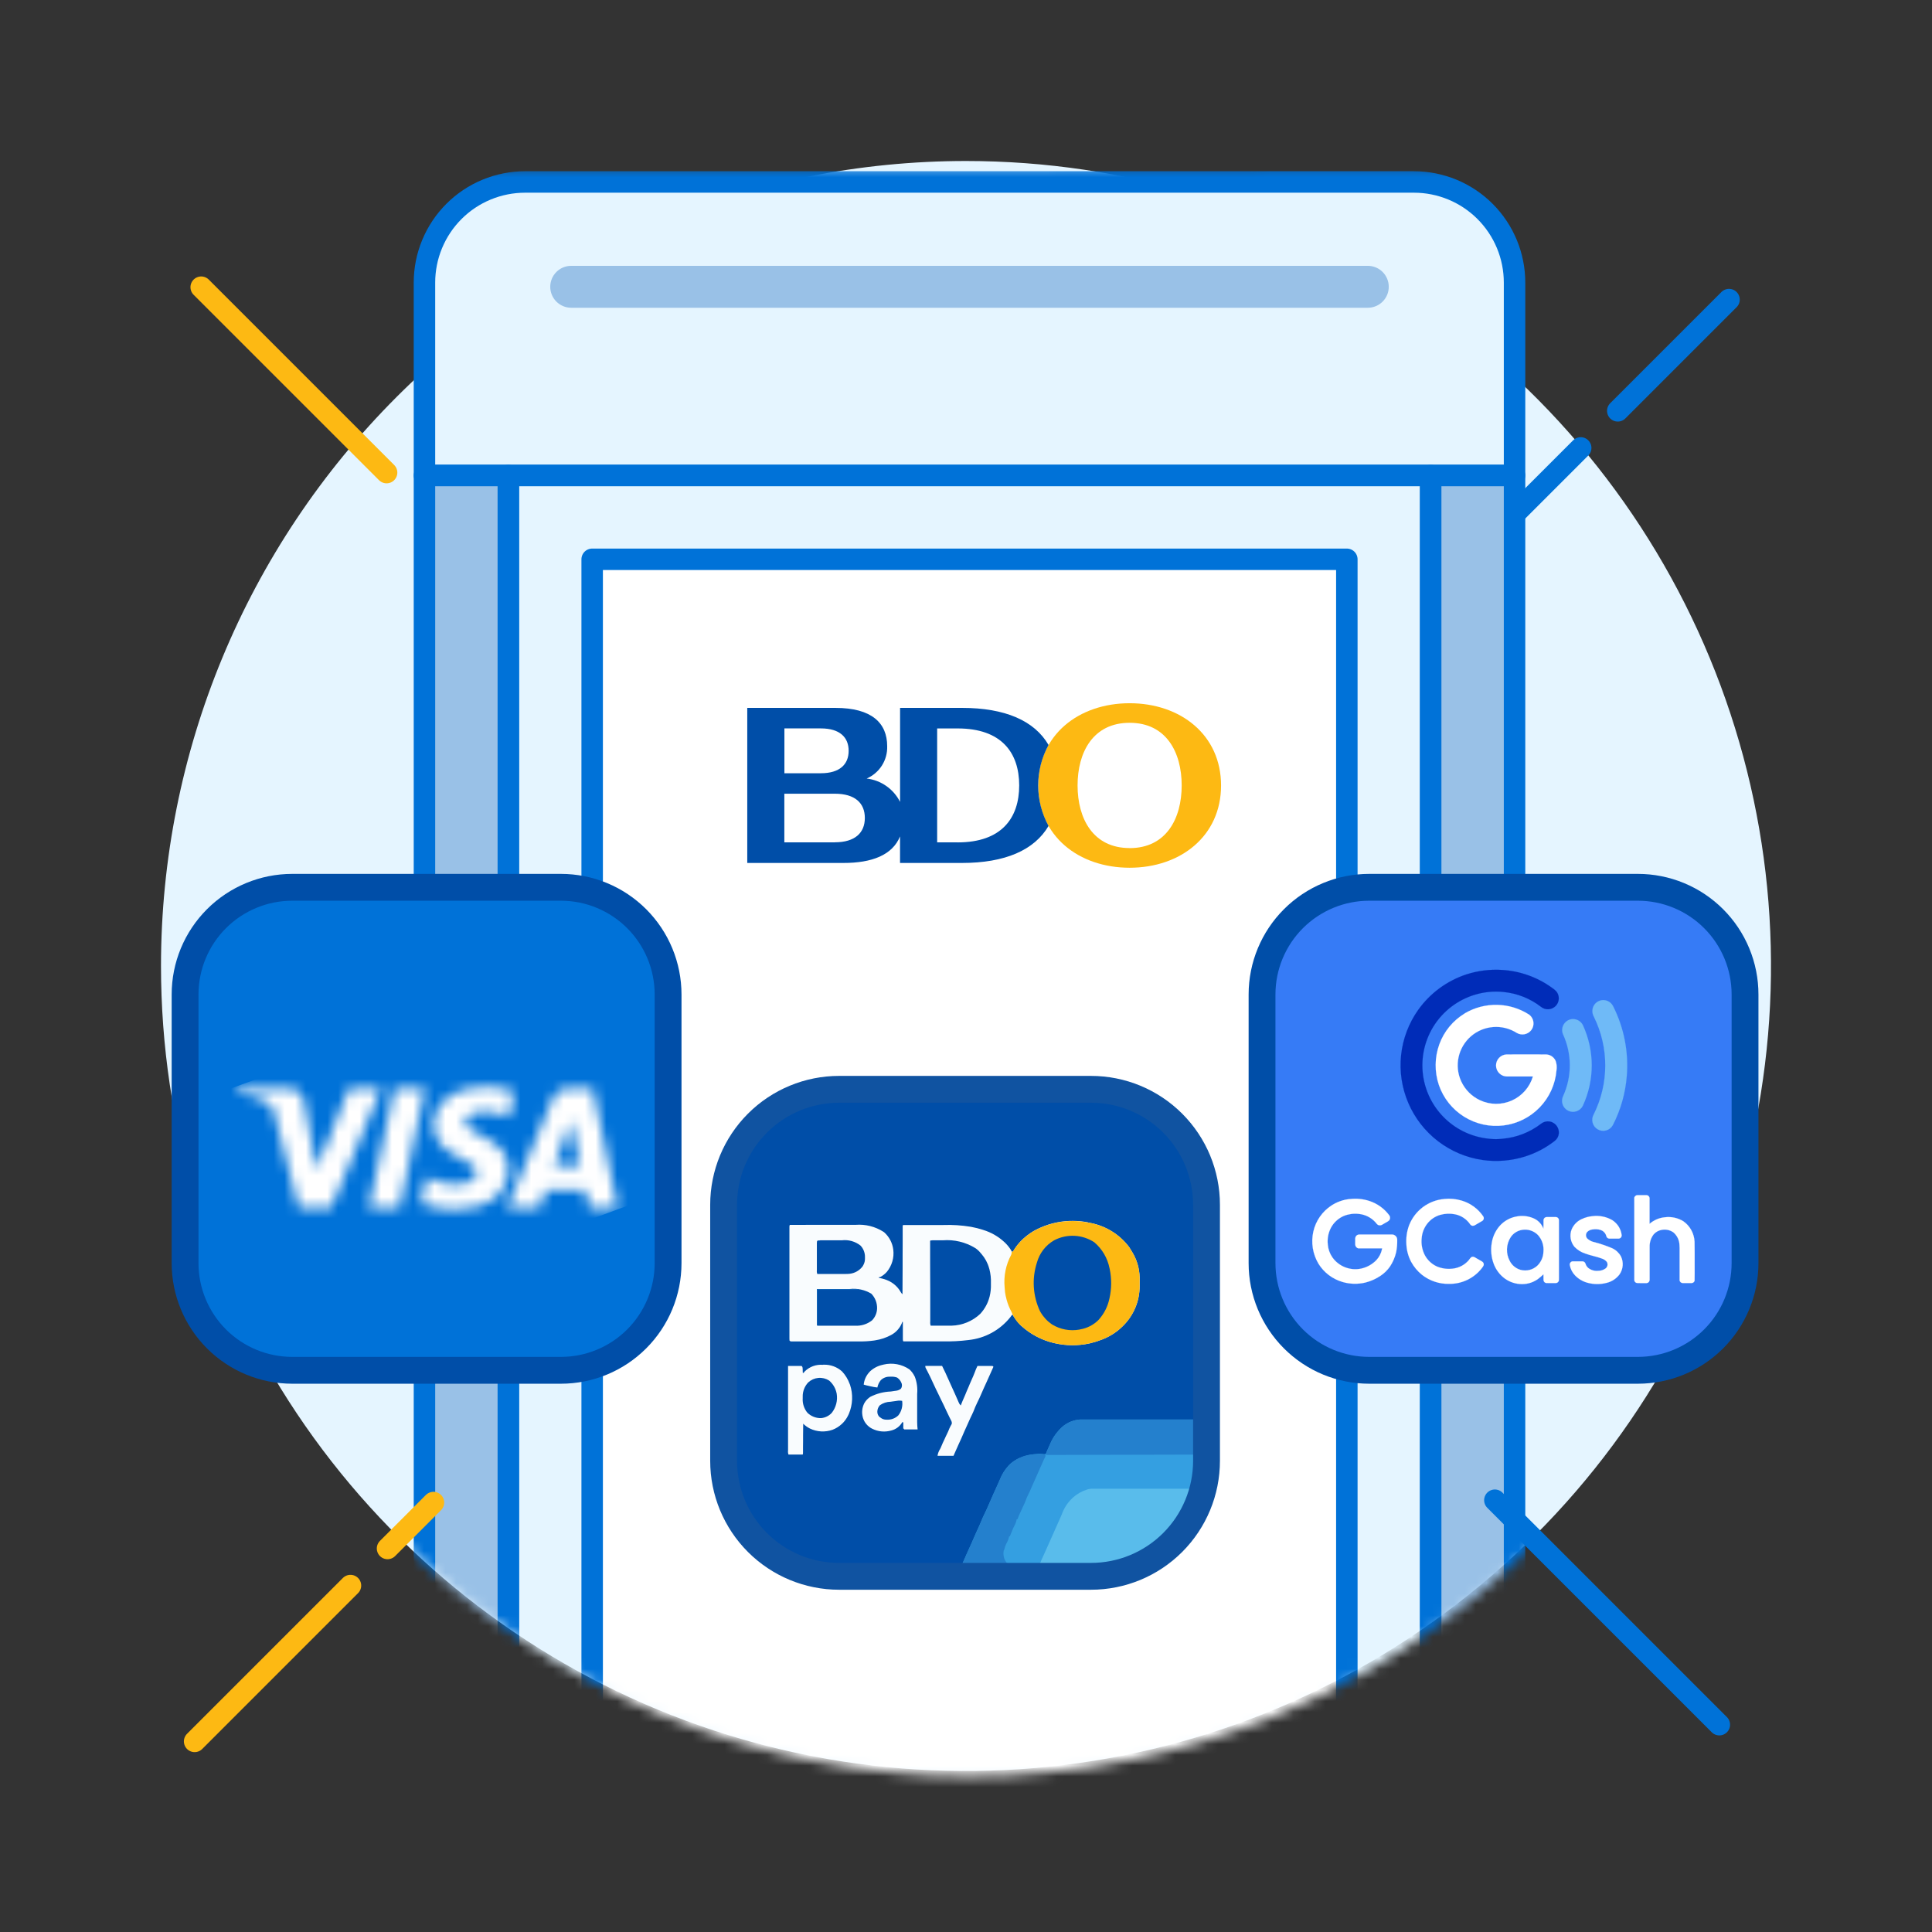 <svg width="180" height="180" viewBox="0 0 180 180" fill="none" xmlns="http://www.w3.org/2000/svg">
<rect x="0" y="0" width="180" height="180" fill="#333333" stroke="none"/>
<g clip-path="url(#clip0_2056_1379)">
<mask id="mask0_2056_1379" style="mask-type:luminance" maskUnits="userSpaceOnUse" x="0" y="0" width="180" height="180">
<path d="M180 0H0V180H180V0Z" fill="white"/>
</mask>
<g mask="url(#mask0_2056_1379)">
<path d="M90 15C104.834 15 119.334 19.399 131.668 27.64C144.001 35.881 153.614 47.594 159.291 61.299C164.968 75.003 166.453 90.083 163.559 104.632C160.665 119.18 153.522 132.544 143.033 143.033C132.544 153.522 119.18 160.665 104.632 163.559C90.083 166.453 75.003 164.968 61.299 159.291C47.594 153.614 35.881 144.001 27.64 131.668C19.399 119.334 15 104.834 15 90C15 70.109 22.902 51.032 36.967 36.967C51.032 22.902 70.109 15 90 15Z" fill="#E5F5FF"/>
</g>
<mask id="mask1_2056_1379" style="mask-type:luminance" maskUnits="userSpaceOnUse" x="15" y="15" width="151" height="151">
<path d="M90.327 15.46H15.327V90.46C15.327 110.351 23.229 129.428 37.294 143.493C51.359 157.558 70.436 165.46 90.327 165.46C110.218 165.46 129.295 157.558 143.36 143.493C157.425 129.428 165.327 110.351 165.327 90.46C165.327 69.526 164.521 15.203 164.521 15.203C164.521 15.203 110.814 15.46 90.328 15.46" fill="white"/>
</mask>
<g mask="url(#mask1_2056_1379)">
<path d="M90.484 129.257V143.076" stroke="#FDB913" stroke-width="2" stroke-linecap="round" stroke-linejoin="round"/>
<path d="M90.484 115.438V122.347" stroke="#FDB913" stroke-width="2" stroke-linecap="round" stroke-linejoin="round"/>
<path d="M90.484 19.915V51.007" stroke="#FDB913" stroke-width="2" stroke-linecap="round" stroke-linejoin="round"/>
<path d="M147.27 41.732L138.633 50.369" stroke="#0072D8" stroke-width="2" stroke-linecap="round" stroke-linejoin="round"/>
<path d="M161.089 27.913L150.725 38.277" stroke="#0072D8" stroke-width="2" stroke-linecap="round" stroke-linejoin="round"/>
<path d="M41.2 49.212L46.382 54.394" stroke="#FDB913" stroke-width="2" stroke-linecap="round" stroke-linejoin="round"/>
<path d="M18.745 26.757L36.018 44.03" stroke="#FDB913" stroke-width="2" stroke-linecap="round" stroke-linejoin="round"/>
<path d="M48.921 16.953H131.732C134.218 16.953 136.603 17.941 138.361 19.699C140.119 21.457 141.107 23.842 141.107 26.328V44.294H39.546V26.328C39.546 25.097 39.788 23.878 40.26 22.741C40.731 21.603 41.421 20.57 42.292 19.699C43.162 18.828 44.196 18.138 45.333 17.667C46.471 17.196 47.69 16.953 48.921 16.953Z" fill="#E5F5FF"/>
<path d="M48.921 16.953H131.732C134.218 16.953 136.603 17.941 138.361 19.699C140.119 21.457 141.107 23.842 141.107 26.328V44.294H39.546V26.328C39.546 25.097 39.788 23.878 40.26 22.741C40.731 21.603 41.421 20.57 42.292 19.699C43.162 18.828 44.196 18.138 45.333 17.667C46.471 17.196 47.69 16.953 48.921 16.953Z" stroke="#0072D8" stroke-width="2" stroke-linecap="round" stroke-linejoin="round"/>
<path d="M47.359 44.3H133.295V187.263C133.295 189.749 132.307 192.134 130.549 193.892C128.791 195.65 126.406 196.638 123.92 196.638H56.734C54.248 196.638 51.863 195.65 50.105 193.892C48.347 192.134 47.359 189.749 47.359 187.263V44.3Z" fill="#E5F5FF"/>
<path d="M47.359 44.3H133.295V187.263C133.295 189.749 132.307 192.134 130.549 193.892C128.791 195.65 126.406 196.638 123.92 196.638H56.734C54.248 196.638 51.863 195.65 50.105 193.892C48.347 192.134 47.359 189.749 47.359 187.263V44.3Z" stroke="#0072D8" stroke-width="2" stroke-linecap="round" stroke-linejoin="round"/>
<path d="M125.482 52.109H55.171V173.201H125.482V52.109Z" fill="white"/>
<path d="M125.482 52.109H55.171V173.201H125.482V52.109Z" stroke="#0072D8" stroke-width="2" stroke-linecap="round" stroke-linejoin="round"/>
<path d="M39.546 44.3H47.359V184.92C45.287 184.92 43.3 184.097 41.834 182.631C40.369 181.166 39.546 179.179 39.546 177.107V44.3Z" fill="#99C1E7"/>
<path d="M39.546 44.3H47.359V184.92C45.287 184.92 43.3 184.097 41.834 182.631C40.369 181.166 39.546 179.179 39.546 177.107V44.3Z" stroke="#0072D8" stroke-width="2" stroke-linecap="round" stroke-linejoin="round"/>
<path d="M133.294 184.919V44.3H141.107V177.11C141.107 179.182 140.284 181.169 138.819 182.634C137.353 184.1 135.366 184.923 133.294 184.923" fill="#99C1E7"/>
<path d="M133.294 184.919V44.3H141.107V177.11C141.106 179.181 140.282 181.167 138.817 182.632C137.352 184.096 135.365 184.919 133.294 184.919Z" stroke="#0072D8" stroke-width="2" stroke-linecap="round" stroke-linejoin="round"/>
<path d="M53.218 24.767H127.435C127.953 24.767 128.45 24.972 128.816 25.339C129.182 25.705 129.388 26.202 129.388 26.72C129.388 27.238 129.182 27.734 128.816 28.101C128.45 28.467 127.953 28.673 127.435 28.673H53.218C52.7 28.673 52.203 28.467 51.837 28.101C51.471 27.734 51.265 27.238 51.265 26.72C51.265 26.202 51.471 25.705 51.837 25.339C52.203 24.972 52.7 24.767 53.218 24.767Z" fill="#99C1E7"/>
<path d="M105.245 65.518C100.514 65.518 96.73 68.457 96.73 73.181C96.73 77.905 100.512 80.845 105.245 80.845C109.978 80.845 113.763 77.903 113.763 73.181C113.763 68.459 109.98 65.518 105.245 65.518ZM105.245 79.012C101.833 79.012 100.395 76.261 100.395 73.177C100.395 70.093 101.832 67.341 105.245 67.341C108.658 67.341 110.095 70.09 110.095 73.177C110.095 76.264 108.655 79.017 105.245 79.017V79.012Z" fill="#FDB913"/>
<path d="M89.627 65.952H83.858V74.712C83.56 74.12 83.119 73.611 82.576 73.231C82.032 72.85 81.403 72.611 80.744 72.534C81.328 72.283 81.823 71.862 82.165 71.325C82.506 70.788 82.677 70.161 82.657 69.525C82.657 67.366 81.224 65.953 77.839 65.953H69.621V80.4H78.582C81.247 80.4 83.144 79.662 83.854 77.927V80.4H89.62C93.639 80.4 96.368 79.205 97.691 76.951C97.057 75.795 96.724 74.498 96.724 73.18C96.724 71.861 97.057 70.564 97.691 69.408C96.376 67.147 93.647 65.952 89.627 65.952ZM73.075 67.864H76.481C78.228 67.864 79.067 68.685 79.067 69.953C79.067 71.221 78.224 72.041 76.481 72.041H73.081V67.867L73.075 67.864ZM77.775 78.481H73.075V73.948H77.775C79.675 73.948 80.575 74.834 80.575 76.209C80.575 77.584 79.666 78.475 77.775 78.475V78.481ZM89.223 78.481H87.313V67.867H89.223C93.309 67.867 94.956 70.128 94.956 73.175C94.956 76.222 93.311 78.484 89.224 78.484L89.223 78.481Z" fill="#004EA8"/>
</g>
<mask id="mask2_2056_1379" style="mask-type:luminance" maskUnits="userSpaceOnUse" x="0" y="0" width="180" height="180">
<path d="M180 0H0V180H180V0Z" fill="white"/>
</mask>
<g mask="url(#mask2_2056_1379)">
<path d="M101.646 146.862H78.179C75.325 146.862 72.587 145.728 70.569 143.71C68.551 141.692 67.417 138.955 67.417 136.1V112.252C67.417 110.839 67.695 109.439 68.236 108.134C68.777 106.828 69.569 105.641 70.569 104.642C71.568 103.642 72.755 102.849 74.06 102.309C75.366 101.768 76.766 101.489 78.179 101.489H101.646C104.501 101.489 107.238 102.623 109.257 104.642C111.275 106.66 112.409 109.398 112.409 112.252V136.1C112.409 138.955 111.275 141.692 109.257 143.711C107.238 145.729 104.501 146.863 101.646 146.863" fill="#004EA8"/>
<path d="M101.384 113.9L101.484 113.921C102.971 114.177 104.304 114.993 105.209 116.201C105.27 116.295 105.328 116.391 105.385 116.488C105.414 116.535 105.414 116.535 105.445 116.588C105.904 117.311 106.157 118.146 106.176 119.003C106.176 119.046 106.176 119.088 106.176 119.132C106.176 119.223 106.176 119.313 106.176 119.404C106.176 119.54 106.176 119.676 106.176 119.812C106.18 120.511 106.042 121.204 105.77 121.849C105.499 122.494 105.099 123.077 104.596 123.564C104.081 124.075 103.469 124.479 102.796 124.752L102.669 124.803C102.318 124.942 101.958 125.055 101.591 125.142L101.501 125.163C100.432 125.395 99.325 125.387 98.259 125.142L98.159 125.119C97.048 124.852 96.021 124.311 95.172 123.547L95.094 123.478C94.868 123.25 94.667 123 94.494 122.731L94.451 122.67C94.351 122.527 94.351 122.527 94.351 122.448C94.263 122.534 94.185 122.629 94.117 122.733C93.642 123.326 93.053 123.818 92.386 124.181C91.718 124.545 90.985 124.771 90.229 124.849C89.433 124.95 88.631 124.991 87.829 124.972H86.719H85.88H84.157C84.122 124.897 84.108 124.814 84.117 124.733V124.628C84.117 124.59 84.117 124.553 84.117 124.514V124.397C84.117 124.274 84.117 124.151 84.117 124.028V123.778C84.117 123.573 84.117 123.368 84.117 123.164H84.05C84.05 123.189 84.043 123.215 84.039 123.241C83.845 123.73 83.484 124.134 83.019 124.381C82.561 124.629 82.063 124.796 81.547 124.874L81.447 124.891C80.95 124.961 80.449 124.989 79.947 124.977H73.819C73.637 124.977 73.637 124.977 73.558 124.897C73.55 124.838 73.547 124.779 73.549 124.721V122.821C73.549 122.521 73.549 122.221 73.549 121.921V120.321C73.549 119.803 73.549 119.285 73.549 118.767V118.574C73.549 117.984 73.549 117.394 73.549 116.805V116.179C73.549 115.925 73.549 115.671 73.549 115.417V114.269C73.547 114.216 73.561 114.165 73.589 114.121C74.456 114.121 75.322 114.119 76.189 114.115H77.395C77.745 114.115 78.095 114.115 78.446 114.115H79.002H79.719C80.632 114.044 81.542 114.273 82.313 114.766L82.393 114.825C82.853 115.241 83.148 115.809 83.224 116.425C83.27 116.791 83.242 117.162 83.14 117.517C83.038 117.871 82.865 118.202 82.632 118.488C82.453 118.693 82.236 118.862 81.994 118.988H81.888V119.059L81.982 119.076C82.269 119.128 82.547 119.217 82.81 119.342L82.91 119.392C83.338 119.623 83.692 119.972 83.929 120.398C83.971 120.466 84.023 120.528 84.083 120.583V120.483C84.087 119.683 84.091 118.88 84.095 118.075C84.095 117.687 84.095 117.299 84.095 116.911C84.095 116.573 84.097 116.235 84.1 115.897V115.359C84.1 115.19 84.1 115.022 84.1 114.859C84.1 114.797 84.1 114.735 84.1 114.673C84.1 114.589 84.1 114.504 84.1 114.42V114.345C84.1 114.176 84.1 114.176 84.142 114.137C84.2 114.137 84.259 114.132 84.318 114.132H87.89C88.737 114.102 89.584 114.156 90.42 114.293L90.543 114.317C90.877 114.379 91.207 114.462 91.53 114.566L91.612 114.593C92.333 114.812 92.995 115.191 93.55 115.7L93.631 115.774C93.859 115.995 94.058 116.244 94.224 116.515V116.586L94.365 116.621C94.383 116.592 94.401 116.562 94.419 116.531C94.749 115.983 95.179 115.503 95.686 115.115C95.71 115.096 95.734 115.077 95.76 115.058C96.08 114.812 96.428 114.604 96.796 114.439L96.908 114.389C97.41 114.163 97.937 113.995 98.477 113.889L98.558 113.873C99.493 113.699 100.452 113.704 101.384 113.889" fill="#F9FCFE"/>
<path d="M100.6 132.253H112.252C112.307 132.25 112.362 132.264 112.409 132.293V133.846C112.409 134.087 112.409 134.327 112.409 134.568C112.511 135.746 112.45 136.932 112.226 138.093C112.217 138.141 112.208 138.193 112.198 138.239C112.182 138.416 112.132 138.587 112.049 138.744C112.041 138.811 112.034 138.878 112.026 138.944C111.995 139.107 111.949 139.267 111.89 139.421C111.877 139.458 111.864 139.495 111.852 139.534C111.662 140.107 111.419 140.661 111.127 141.189L111.027 141.382C110.68 142.004 110.268 142.586 109.796 143.118L109.696 143.238C109.312 143.7 108.879 144.118 108.404 144.486L108.273 144.586C108.129 144.696 107.984 144.804 107.837 144.91L107.775 144.955C107.101 145.429 106.372 145.819 105.604 146.116L105.475 146.168C103.959 146.705 102.353 146.943 100.747 146.868H93.878C92.304 146.868 90.73 146.868 89.155 146.868C89.177 146.811 89.2 146.755 89.222 146.698C89.235 146.667 89.248 146.636 89.26 146.598C89.306 146.485 89.36 146.374 89.405 146.262C89.415 146.241 89.425 146.22 89.434 146.198C89.465 146.131 89.495 146.064 89.525 145.998L89.585 145.864C89.675 145.664 89.765 145.464 89.856 145.264C89.913 145.139 89.968 145.012 90.019 144.885C90.092 144.708 90.172 144.534 90.254 144.361C90.454 143.939 90.636 143.509 90.821 143.081C90.842 143.034 90.863 142.981 90.883 142.939L90.913 142.872C90.979 142.72 91.049 142.572 91.12 142.419C91.23 142.186 91.331 141.951 91.429 141.713C91.527 141.475 91.623 141.247 91.738 141.022C91.844 140.813 91.938 140.599 92.033 140.385C92.043 140.362 92.053 140.34 92.064 140.317C92.206 139.998 92.346 139.679 92.482 139.357C92.553 139.187 92.629 139.02 92.708 138.857C92.808 138.652 92.898 138.444 92.989 138.236L93.065 138.062L93.182 137.796C93.361 137.351 93.618 136.94 93.941 136.585C93.976 136.545 93.976 136.545 94.013 136.505C94.201 136.314 94.415 136.15 94.649 136.018L94.717 135.971C95.55 135.548 96.489 135.379 97.417 135.486L97.441 135.432C97.524 135.245 97.608 135.058 97.691 134.872C97.723 134.802 97.753 134.732 97.784 134.663C97.987 134.144 98.283 133.666 98.658 133.253L98.737 133.169C99.219 132.638 99.887 132.311 100.603 132.256" fill="#349FE1"/>
<path d="M101.384 113.9L101.484 113.921C102.971 114.178 104.304 114.993 105.209 116.201C105.27 116.295 105.328 116.391 105.385 116.488C105.414 116.535 105.414 116.535 105.445 116.588C105.904 117.312 106.157 118.147 106.176 119.003C106.176 119.046 106.176 119.088 106.176 119.132C106.176 119.223 106.176 119.313 106.176 119.404C106.176 119.54 106.176 119.676 106.176 119.812C106.18 120.512 106.042 121.205 105.77 121.85C105.499 122.495 105.099 123.078 104.596 123.564C104.081 124.076 103.469 124.48 102.796 124.752L102.669 124.803C102.318 124.942 101.958 125.056 101.591 125.142L101.501 125.163C100.432 125.395 99.325 125.388 98.259 125.142L98.159 125.119C97.048 124.852 96.021 124.312 95.172 123.547L95.094 123.478C94.721 123.138 94.432 122.717 94.248 122.247C94.204 122.146 94.155 122.047 94.099 121.952C93.929 121.59 93.801 121.209 93.718 120.817C93.711 120.791 93.704 120.764 93.697 120.736C93.647 120.509 93.618 120.277 93.608 120.044C93.608 120.005 93.601 119.966 93.598 119.926C93.501 118.881 93.714 117.831 94.211 116.906C94.25 116.809 94.263 116.703 94.25 116.599L94.356 116.634C94.374 116.606 94.392 116.576 94.41 116.544C94.74 115.997 95.169 115.516 95.677 115.128C95.701 115.109 95.725 115.09 95.751 115.071C96.071 114.826 96.419 114.618 96.787 114.452L96.899 114.402C97.401 114.176 97.928 114.008 98.468 113.902L98.549 113.886C99.484 113.712 100.443 113.718 101.375 113.902" fill="#FDB913"/>
<path d="M101.951 138.7H111.868C111.932 138.701 111.995 138.715 112.054 138.74C112.03 138.972 111.976 139.199 111.895 139.418C111.882 139.455 111.87 139.492 111.856 139.53C111.666 140.103 111.424 140.657 111.133 141.186L111.033 141.379C110.687 142 110.274 142.582 109.802 143.115L109.702 143.235C109.317 143.696 108.884 144.115 108.409 144.483L108.278 144.583C108.134 144.694 107.989 144.801 107.842 144.908L107.78 144.953C107.106 145.427 106.377 145.816 105.609 146.113L105.48 146.165C103.958 146.704 102.346 146.942 100.733 146.865H99.412H98.432C97.765 146.865 97.095 146.865 96.422 146.865C96.433 146.744 96.467 146.625 96.522 146.517C96.633 146.302 96.731 146.08 96.814 145.853C96.929 145.553 97.063 145.261 97.197 144.968C97.273 144.802 97.349 144.635 97.424 144.468L97.469 144.368C97.578 144.128 97.686 143.887 97.791 143.646C97.975 143.226 98.161 142.807 98.349 142.39C98.482 142.096 98.613 141.802 98.741 141.508C98.767 141.45 98.793 141.392 98.818 141.334C98.855 141.252 98.891 141.169 98.927 141.086C99.131 140.504 99.474 139.98 99.927 139.561L99.989 139.501C100.362 139.173 100.8 138.927 101.274 138.781L101.379 138.743C101.565 138.702 101.757 138.688 101.947 138.701" fill="#59BCEB"/>
<path d="M101.952 115.739C102.682 116.36 103.181 117.209 103.37 118.149C103.376 118.176 103.383 118.202 103.389 118.229C103.577 119.127 103.57 120.055 103.37 120.95C103.361 120.99 103.361 120.99 103.351 121.031C103.201 121.723 102.878 122.365 102.413 122.899L102.339 122.984C101.876 123.443 101.282 123.748 100.639 123.856L100.557 123.876C99.68 124.031 98.776 123.86 98.016 123.396C97.582 123.101 97.219 122.713 96.953 122.261C96.932 122.225 96.911 122.189 96.89 122.151C96.23 120.738 96.127 119.128 96.604 117.643C96.844 116.761 97.422 116.01 98.214 115.554C98.797 115.249 99.451 115.106 100.108 115.138C100.765 115.171 101.401 115.378 101.951 115.739" fill="#004EA8"/>
<path d="M100.6 132.253H112.252C112.307 132.25 112.362 132.264 112.409 132.293V135.519L97.45 135.554C97.457 135.434 97.487 135.317 97.537 135.208C97.547 135.183 97.558 135.159 97.568 135.135L97.603 135.058C97.615 135.031 97.626 135.004 97.639 134.976C97.664 134.919 97.689 134.862 97.715 134.806L97.828 134.549C98.021 134.068 98.302 133.628 98.655 133.249L98.734 133.165C99.216 132.633 99.884 132.306 100.6 132.252" fill="#2480CD"/>
<path d="M96.8 135.505H97.242L97.347 135.518L97.418 135.625C97.401 135.686 97.377 135.745 97.345 135.801C97.328 135.836 97.312 135.87 97.294 135.906L97.241 136.015C97.211 136.081 97.182 136.147 97.153 136.215C97.124 136.283 97.131 136.266 97.108 136.315L97.062 136.422C96.783 137.057 96.501 137.69 96.216 138.322C96.124 138.526 96.034 138.731 95.946 138.937C95.883 139.08 95.816 139.219 95.746 139.357C95.668 139.513 95.601 139.675 95.546 139.842C95.472 140.042 95.378 140.228 95.287 140.417C95.231 140.536 95.177 140.657 95.123 140.777C95.093 140.842 95.064 140.906 95.034 140.97C94.947 141.159 94.867 141.348 94.797 141.544H94.72C94.72 141.563 94.713 141.583 94.71 141.603C94.672 141.793 94.605 141.976 94.51 142.146C94.426 142.302 94.353 142.464 94.292 142.632C94.228 142.803 94.155 142.97 94.084 143.139H94.013C94.013 143.158 94.006 143.178 94.003 143.198C93.957 143.413 93.876 143.619 93.763 143.808C93.678 143.975 93.615 144.152 93.574 144.336C93.552 144.415 93.552 144.415 93.517 144.45C93.478 144.636 93.478 144.829 93.517 145.016C93.556 145.203 93.632 145.38 93.742 145.537C93.804 145.61 93.886 145.663 93.978 145.691V145.762C94.542 145.895 95.121 145.951 95.7 145.929H96.078L96.814 145.935L96.73 146.135C96.714 146.172 96.699 146.21 96.682 146.249C96.635 146.36 96.582 146.467 96.526 146.573C96.487 146.664 96.454 146.758 96.426 146.854H89.155C89.236 146.654 89.316 146.454 89.405 146.254C89.415 146.233 89.424 146.211 89.434 146.189L89.525 145.989L89.585 145.855L89.855 145.255C89.912 145.13 89.967 145.004 90.019 144.876C90.092 144.699 90.172 144.526 90.253 144.353C90.453 143.93 90.636 143.501 90.821 143.073C90.842 143.025 90.862 142.973 90.883 142.931C90.893 142.909 90.903 142.886 90.912 142.863C90.979 142.711 91.049 142.563 91.12 142.41C91.23 142.178 91.331 141.942 91.429 141.705C91.527 141.468 91.623 141.239 91.738 141.014C91.844 140.805 91.938 140.59 92.033 140.377L92.063 140.308C92.206 139.99 92.345 139.67 92.481 139.349C92.553 139.179 92.629 139.012 92.708 138.849C92.808 138.643 92.898 138.436 92.989 138.228L93.065 138.054L93.181 137.788C93.36 137.342 93.617 136.932 93.94 136.577L94.013 136.497C94.201 136.304 94.415 136.14 94.649 136.01L94.717 135.962C95.347 135.601 96.072 135.44 96.796 135.5" fill="#2480CD"/>
<path d="M86.841 115.556H87.45H87.838C88.895 115.472 89.951 115.724 90.857 116.276L90.935 116.329C91.106 116.455 91.259 116.604 91.389 116.772L91.44 116.827C91.775 117.212 92.02 117.668 92.155 118.161C92.163 118.184 92.17 118.208 92.178 118.232C92.291 118.667 92.339 119.116 92.322 119.566C92.322 119.606 92.322 119.606 92.322 119.646C92.334 120.026 92.295 120.407 92.205 120.777L92.184 120.854C92.039 121.403 91.767 121.911 91.39 122.337L91.328 122.409C90.605 123.091 89.654 123.483 88.66 123.509C88.508 123.514 88.355 123.509 88.202 123.509H87.388H86.71C86.668 123.388 86.654 123.259 86.669 123.132V123.032C86.669 122.924 86.669 122.816 86.669 122.708C86.669 122.631 86.669 122.554 86.669 122.477V121.847V121.189C86.669 120.821 86.669 120.454 86.669 120.089L86.663 118.951C86.663 118.537 86.661 118.125 86.658 117.713C86.658 117.494 86.658 117.276 86.658 117.057C86.658 116.838 86.658 116.647 86.658 116.441C86.658 116.366 86.658 116.29 86.658 116.214C86.658 116.114 86.658 116.009 86.658 115.906C86.658 115.876 86.658 115.846 86.658 115.815C86.658 115.745 86.658 115.675 86.658 115.605C86.715 115.547 86.78 115.565 86.858 115.564" fill="#004EA8"/>
<path d="M76.671 127.146H76.771C77.393 127.133 77.997 127.359 78.457 127.778C78.765 128.11 79.003 128.5 79.157 128.926L79.195 129.015C79.49 129.902 79.451 130.866 79.086 131.726C79.071 131.761 79.055 131.795 79.04 131.826C78.748 132.46 78.22 132.956 77.569 133.208C77.226 133.329 76.862 133.381 76.499 133.361C76.136 133.341 75.78 133.249 75.453 133.09C75.224 132.974 75.015 132.823 74.832 132.643C74.832 132.679 74.832 132.714 74.832 132.751C74.832 133.084 74.828 133.418 74.821 133.751C74.821 133.923 74.821 134.094 74.821 134.265L74.815 134.765C74.815 134.828 74.815 134.892 74.815 134.955V135.219V135.3C74.815 135.48 74.815 135.48 74.773 135.519C74.673 135.519 74.579 135.519 74.482 135.519H74.394H74.114H73.925H73.461C73.418 135.394 73.404 135.26 73.421 135.129V134.447C73.421 134.227 73.421 134.008 73.421 133.788V133.1C73.421 132.715 73.421 132.33 73.421 131.944V130.68C73.421 130.558 73.421 130.435 73.421 130.313C73.421 129.295 73.421 128.277 73.421 127.26H73.962H74.146H74.411H74.494C74.562 127.26 74.629 127.26 74.694 127.268C74.794 127.368 74.781 127.487 74.787 127.627V127.708L74.796 127.908H74.867C74.903 127.867 74.937 127.825 74.967 127.782C75.188 127.56 75.454 127.389 75.748 127.281C76.041 127.173 76.355 127.131 76.667 127.157" fill="#F9FCFE"/>
<path d="M84.724 127.578C84.921 127.756 85.081 127.969 85.198 128.207L85.233 128.272C85.425 128.778 85.5 129.321 85.45 129.86C85.45 129.944 85.45 130.027 85.45 130.11C85.45 130.329 85.45 130.547 85.45 130.765C85.45 131.115 85.45 131.465 85.45 131.815C85.45 131.936 85.45 132.057 85.45 132.179C85.45 132.254 85.45 132.329 85.45 132.404V132.504C85.45 132.732 85.47 132.949 85.491 133.178H84.228V133.107H84.157V132.507H84.051C84.037 132.537 84.037 132.537 84.024 132.568C83.805 132.914 83.462 133.164 83.065 133.268C82.463 133.449 81.815 133.392 81.254 133.108C81.053 133.008 80.875 132.869 80.729 132.698C80.583 132.528 80.474 132.33 80.406 132.116C80.399 132.089 80.391 132.063 80.383 132.035C80.268 131.599 80.319 131.136 80.525 130.735C80.643 130.525 80.805 130.342 81 130.2L81.076 130.144C81.669 129.839 82.323 129.669 82.989 129.644L83.342 129.591L83.451 129.576C83.632 129.562 83.803 129.492 83.942 129.376C83.986 129.308 84.015 129.232 84.027 129.153C84.039 129.074 84.034 128.992 84.013 128.915C83.938 128.684 83.788 128.485 83.588 128.348C83.397 128.277 83.192 128.248 82.988 128.263H82.888C82.734 128.259 82.58 128.286 82.437 128.344C82.293 128.401 82.163 128.487 82.054 128.596C81.897 128.792 81.79 129.024 81.742 129.271C81.514 129.245 81.288 129.204 81.065 129.15L80.965 129.126C80.798 129.094 80.632 129.052 80.47 129C80.514 128.562 80.701 128.151 81.002 127.83L81.071 127.755C81.401 127.453 81.805 127.246 82.243 127.155L82.326 127.133C82.735 127.036 83.16 127.026 83.573 127.103C83.987 127.18 84.379 127.342 84.726 127.58" fill="#F9FCFE"/>
<path d="M86.213 127.259H87.773C87.985 127.684 88.183 128.109 88.373 128.544C88.491 128.816 88.613 129.088 88.74 129.358C88.815 129.518 88.887 129.679 88.96 129.84L89 129.93C89.067 130.081 89.133 130.232 89.2 130.384L89.239 130.473C89.263 130.528 89.287 130.584 89.31 130.639C89.353 130.755 89.421 130.86 89.51 130.946C89.523 130.911 89.536 130.878 89.55 130.846C89.633 130.636 89.716 130.427 89.811 130.222C89.892 130.048 89.963 129.871 90.033 129.692C90.103 129.513 90.173 129.359 90.249 129.192C90.288 129.105 90.323 129.018 90.358 128.929C90.411 128.793 90.471 128.661 90.533 128.529C90.633 128.318 90.719 128.104 90.805 127.886C90.881 127.672 90.969 127.463 91.069 127.26H91.669H91.874H92.168H92.261C92.336 127.26 92.41 127.26 92.485 127.268L92.556 127.339C92.435 127.618 92.314 127.897 92.184 128.172C92.084 128.377 91.995 128.585 91.905 128.793C91.827 128.972 91.745 129.148 91.662 129.324C91.571 129.517 91.487 129.714 91.404 129.911C91.294 130.17 91.177 130.423 91.049 130.674C90.913 130.94 90.806 131.217 90.697 131.495C90.661 131.584 90.622 131.67 90.578 131.756C90.471 131.967 90.378 132.183 90.278 132.399L90.216 132.537C90.185 132.606 90.154 132.675 90.124 132.745C90.037 132.938 89.951 133.13 89.863 133.323C89.763 133.552 89.663 133.782 89.563 134.013C89.485 134.192 89.403 134.37 89.319 134.547C89.219 134.756 89.129 134.966 89.037 135.178C88.971 135.33 88.903 135.478 88.837 135.634H87.347C87.381 135.414 87.459 135.203 87.578 135.015C87.623 134.936 87.662 134.854 87.693 134.769C87.782 134.542 87.887 134.323 87.993 134.102C88.036 134.011 88.077 133.92 88.118 133.828C88.167 133.719 88.218 133.611 88.273 133.505C88.337 133.374 88.393 133.241 88.443 133.105C88.508 132.96 88.581 132.82 88.662 132.684C88.72 132.514 88.638 132.394 88.562 132.242C88.538 132.195 88.515 132.149 88.49 132.102C88.383 131.891 88.281 131.678 88.182 131.463C88.016 131.099 87.843 130.738 87.664 130.381C87.574 130.202 87.489 130.022 87.405 129.841C87.331 129.68 87.252 129.522 87.172 129.364C87.072 129.164 86.977 128.964 86.887 128.755C86.744 128.43 86.587 128.113 86.425 127.798L86.353 127.658L86.253 127.471C86.218 127.41 86.203 127.34 86.209 127.271" fill="#F9FCFE"/>
<path d="M76.11 120.1L77.576 120.094H78.257H78.916H79.166C79.867 120.012 80.575 120.166 81.179 120.53C81.357 120.713 81.496 120.931 81.589 121.169C81.681 121.408 81.724 121.663 81.716 121.919C81.701 122.328 81.535 122.717 81.25 123.012C80.795 123.373 80.222 123.551 79.643 123.512H76.21C76.146 123.507 76.146 123.507 76.11 123.471C76.11 123.371 76.11 123.263 76.11 123.159V122.731C76.11 122.656 76.11 122.58 76.11 122.505C76.11 122.305 76.11 122.105 76.11 121.905V121.296C76.11 120.896 76.11 120.495 76.11 120.1Z" fill="#004EA8"/>
<path d="M76.4 115.556H77.341H77.847H78.425C78.734 115.519 79.048 115.543 79.348 115.627C79.648 115.712 79.929 115.855 80.173 116.048C80.311 116.194 80.418 116.366 80.489 116.554C80.56 116.742 80.594 116.942 80.587 117.142V117.242C80.594 117.464 80.54 117.682 80.43 117.874L80.368 117.985C80.226 118.173 80.048 118.33 79.845 118.448C79.642 118.566 79.417 118.642 79.184 118.672C79.041 118.689 78.897 118.696 78.753 118.693H77.167H76.146C76.104 118.58 76.09 118.458 76.106 118.338C76.106 118.309 76.106 118.279 76.106 118.249C76.106 118.149 76.106 118.055 76.106 117.958C76.106 117.89 76.106 117.823 76.106 117.758C76.106 117.617 76.106 117.476 76.106 117.334V116.79C76.106 116.651 76.106 116.512 76.106 116.372C76.106 116.305 76.106 116.239 76.106 116.172C76.106 116.078 76.106 115.985 76.106 115.892C76.106 115.864 76.106 115.836 76.106 115.807C76.106 115.546 76.168 115.571 76.406 115.571" fill="#004EA8"/>
<path d="M77.24 128.615C77.613 128.931 77.865 129.366 77.953 129.847C78.004 130.159 77.99 130.478 77.911 130.785C77.833 131.091 77.692 131.378 77.498 131.628C77.237 131.916 76.875 132.093 76.487 132.123C76.254 132.127 76.022 132.085 75.805 131.999C75.589 131.913 75.391 131.785 75.224 131.623C74.911 131.242 74.754 130.756 74.787 130.265C74.787 130.224 74.787 130.183 74.787 130.14C74.78 129.891 74.823 129.644 74.912 129.413C75.001 129.181 75.135 128.969 75.307 128.79C75.566 128.553 75.896 128.408 76.245 128.377C76.595 128.346 76.945 128.431 77.241 128.619" fill="#004EA8"/>
<path d="M84.051 130.52C84.087 130.757 84.074 130.999 84.013 131.23C83.952 131.462 83.845 131.679 83.697 131.867C83.552 132.007 83.379 132.115 83.189 132.184C83 132.253 82.798 132.281 82.597 132.267C82.392 132.276 82.191 132.208 82.034 132.076L81.934 132.009C81.869 131.944 81.817 131.866 81.784 131.78C81.75 131.694 81.735 131.602 81.739 131.509C81.744 131.29 81.83 131.08 81.98 130.92C82.273 130.714 82.622 130.601 82.98 130.596L83.137 130.573L83.428 130.533C83.515 130.522 83.603 130.509 83.69 130.495C83.812 130.483 83.935 130.49 84.054 130.516" fill="#014FAB"/>
<path d="M76.11 120.1H79.938V120.171H76.181V123.5L76.11 123.464V120.1Z" fill="#1267BB"/>
<path d="M78.18 101.489H101.647C104.501 101.489 107.239 102.623 109.257 104.641C111.275 106.66 112.409 109.397 112.409 112.251V136.099C112.409 138.954 111.275 141.691 109.257 143.71C107.238 145.728 104.501 146.862 101.646 146.862H78.18C75.326 146.862 72.588 145.728 70.569 143.71C68.551 141.691 67.417 138.954 67.417 136.099V112.252C67.417 109.398 68.551 106.66 70.569 104.642C72.588 102.623 75.326 101.489 78.18 101.489Z" stroke="#1053A1" stroke-width="2.5" stroke-miterlimit="10"/>
<path d="M52.258 127.668H27.231C25.92 127.668 24.621 127.41 23.409 126.908C22.198 126.406 21.097 125.671 20.169 124.743C19.242 123.816 18.506 122.715 18.004 121.504C17.502 120.292 17.244 118.993 17.244 117.682V92.654C17.244 91.343 17.502 90.044 18.004 88.832C18.506 87.621 19.242 86.52 20.169 85.592C21.097 84.665 22.198 83.93 23.409 83.428C24.621 82.926 25.92 82.668 27.231 82.668H52.258C54.907 82.668 57.446 83.72 59.319 85.593C61.192 87.466 62.244 90.005 62.244 92.654V117.682C62.244 118.993 61.986 120.292 61.484 121.503C60.982 122.715 60.246 123.816 59.319 124.743C58.392 125.67 57.291 126.406 56.08 126.908C54.868 127.41 53.569 127.668 52.258 127.668Z" fill="#0072D8"/>
<path d="M27.23 82.668H52.257C53.569 82.668 54.867 82.926 56.079 83.428C57.291 83.93 58.392 84.666 59.319 85.593C60.246 86.52 60.982 87.621 61.484 88.833C61.986 90.045 62.244 91.344 62.244 92.655V117.682C62.244 120.33 61.192 122.87 59.319 124.743C57.446 126.616 54.907 127.668 52.258 127.668H27.23C24.582 127.668 22.042 126.616 20.169 124.743C18.296 122.87 17.244 120.33 17.244 117.682V92.654C17.244 90.005 18.296 87.466 20.169 85.593C22.042 83.72 24.582 82.668 27.23 82.668Z" stroke="#004EA8" stroke-width="2.5" stroke-linecap="round" stroke-linejoin="round"/>
<mask id="mask3_2056_1379" style="mask-type:luminance" maskUnits="userSpaceOnUse" x="22" y="101" width="36" height="12">
<path d="M26.981 101.424H22.1L22.031 101.745C23.011 101.936 23.962 102.254 24.861 102.689C25.048 102.78 25.208 102.917 25.327 103.086C25.446 103.256 25.52 103.454 25.541 103.66L27.826 112.509H30.86L35.508 101.424H32.493L29.507 108.966L28.307 102.549C28.257 102.236 28.097 101.95 27.856 101.744C27.614 101.538 27.308 101.425 26.99 101.424M36.742 101.424L34.36 112.507H37.229L39.6 101.421L36.742 101.424ZM53.184 104.424L54.049 108.585H51.658L53.184 104.424ZM52.748 101.424C52.489 101.426 52.237 101.504 52.023 101.65C51.81 101.795 51.644 102.001 51.548 102.241L47.248 112.51H50.262L50.862 110.856H54.538L54.888 112.51H57.547L55.227 101.42L52.748 101.424ZM40.397 104.884C40.378 106.477 41.817 107.373 42.906 107.898C44.023 108.443 44.393 108.793 44.393 109.279C44.385 110.028 43.5 110.349 42.674 110.368C41.648 110.388 40.634 110.148 39.727 109.668L39.2 112.1C40.215 112.496 41.296 112.698 42.386 112.694C45.4 112.694 47.364 111.206 47.374 108.902C47.385 105.975 43.329 105.81 43.358 104.502C43.368 104.102 43.747 103.685 44.577 103.579C45.548 103.485 46.526 103.658 47.406 104.079L47.912 101.725C47.054 101.402 46.145 101.234 45.228 101.23C42.39 101.23 40.396 102.738 40.386 104.884" fill="white"/>
</mask>
<g mask="url(#mask3_2056_1379)">
<path d="M18.317 102.588L53.282 89.714L61.236 111.314L26.271 124.194" fill="white"/>
</g>
</g>
<mask id="mask4_2056_1379" style="mask-type:luminance" maskUnits="userSpaceOnUse" x="0" y="0" width="180" height="180">
<path d="M180 0H0V180H180V0Z" fill="white"/>
</mask>
<g mask="url(#mask4_2056_1379)">
<path d="M152.6 127.668H127.568C126.257 127.668 124.958 127.41 123.746 126.908C122.535 126.406 121.434 125.671 120.506 124.743C119.579 123.816 118.843 122.715 118.341 121.504C117.839 120.292 117.581 118.993 117.581 117.682V92.654C117.581 91.343 117.839 90.044 118.341 88.832C118.843 87.621 119.579 86.52 120.506 85.592C121.434 84.665 122.535 83.93 123.746 83.428C124.958 82.926 126.257 82.668 127.568 82.668H152.6C155.249 82.668 157.788 83.72 159.661 85.593C161.534 87.466 162.586 90.005 162.586 92.654V117.682C162.586 120.33 161.534 122.87 159.661 124.743C157.788 126.616 155.249 127.668 152.6 127.668Z" fill="#367BF6"/>
<path d="M127.567 82.668H152.594C153.906 82.668 155.204 82.926 156.416 83.428C157.628 83.93 158.729 84.666 159.656 85.593C160.583 86.52 161.319 87.621 161.821 88.833C162.323 90.045 162.581 91.344 162.581 92.655V117.682C162.581 120.33 161.529 122.87 159.656 124.743C157.783 126.616 155.244 127.668 152.595 127.668H127.567C124.919 127.668 122.379 126.616 120.506 124.743C118.633 122.87 117.581 120.33 117.581 117.682V92.654C117.581 90.005 118.633 87.466 120.506 85.593C122.379 83.72 124.919 82.668 127.567 82.668Z" stroke="#004EA8" stroke-width="2.5" stroke-linecap="round" stroke-linejoin="round"/>
<path d="M136.6 90.79C137.676 90.44 138.809 90.296 139.938 90.367C141.599 90.465 143.199 91.031 144.552 92C144.705 92.1 144.848 92.215 144.978 92.342C145.146 92.535 145.235 92.783 145.228 93.038C145.221 93.294 145.119 93.537 144.941 93.72C144.763 93.903 144.523 94.013 144.268 94.028C144.013 94.042 143.762 93.96 143.565 93.798C142.556 93.021 141.349 92.543 140.082 92.419C139.62 92.367 139.153 92.367 138.691 92.419C136.995 92.593 135.423 93.391 134.282 94.658C133.141 95.925 132.512 97.572 132.517 99.277C132.523 100.982 133.162 102.625 134.311 103.885C135.459 105.145 137.036 105.933 138.733 106.096C139.151 106.146 139.574 106.146 139.992 106.096C141.302 105.981 142.551 105.492 143.592 104.688C143.725 104.587 143.881 104.52 144.046 104.492C144.211 104.464 144.38 104.478 144.539 104.53C144.757 104.608 144.944 104.755 145.069 104.95C145.194 105.145 145.251 105.376 145.231 105.606C145.218 105.741 145.177 105.871 145.112 105.989C145.046 106.107 144.958 106.211 144.851 106.293C144.03 106.934 143.102 107.424 142.11 107.74C140.825 108.146 139.466 108.26 138.132 108.073C136.62 107.855 135.19 107.252 133.978 106.322C132.766 105.392 131.813 104.167 131.211 102.763C130.609 101.359 130.377 99.824 130.538 98.305C130.7 96.787 131.248 95.334 132.132 94.088C133.235 92.541 134.802 91.385 136.606 90.788" fill="#002CB8"/>
<path d="M136.6 90.79C137.676 90.44 138.809 90.296 139.938 90.367C141.599 90.465 143.199 91.031 144.552 92C144.705 92.1 144.848 92.215 144.978 92.342C145.146 92.535 145.235 92.783 145.228 93.038C145.221 93.294 145.119 93.537 144.941 93.72C144.763 93.903 144.523 94.013 144.268 94.028C144.013 94.042 143.762 93.96 143.565 93.798C142.556 93.021 141.349 92.543 140.082 92.419C139.62 92.367 139.153 92.367 138.691 92.419C136.995 92.593 135.423 93.391 134.282 94.658C133.141 95.925 132.512 97.572 132.517 99.277C132.523 100.982 133.162 102.625 134.311 103.885C135.459 105.145 137.036 105.933 138.733 106.096C139.151 106.146 139.574 106.146 139.992 106.096C141.302 105.981 142.551 105.492 143.592 104.688C143.725 104.587 143.881 104.52 144.046 104.492C144.211 104.464 144.38 104.478 144.539 104.53C144.757 104.608 144.944 104.755 145.069 104.95C145.194 105.145 145.251 105.376 145.231 105.606C145.218 105.741 145.177 105.871 145.112 105.989C145.046 106.107 144.958 106.211 144.851 106.293C144.03 106.934 143.102 107.424 142.11 107.74C140.825 108.146 139.466 108.26 138.132 108.073C136.62 107.855 135.19 107.252 133.978 106.322C132.766 105.392 131.813 104.167 131.211 102.763C130.609 101.359 130.377 99.824 130.538 98.305C130.7 96.787 131.248 95.334 132.132 94.088C133.233 92.542 134.798 91.387 136.6 90.79Z" stroke="#002CB8" stroke-width="0.009"/>
<g opacity="0.4">
<mask id="mask5_2056_1379" style="mask-type:luminance" maskUnits="userSpaceOnUse" x="138" y="92" width="3" height="1">
<path d="M140.082 92.377H138.69V92.425H140.082V92.377Z" fill="white"/>
</mask>
<g mask="url(#mask5_2056_1379)">
<path d="M138.69 92.42C139.153 92.369 139.619 92.369 140.082 92.42C139.616 92.407 139.155 92.407 138.69 92.42Z" fill="#001934"/>
<path d="M138.69 92.42C139.153 92.369 139.619 92.369 140.082 92.42C139.616 92.407 139.155 92.407 138.69 92.42Z" stroke="#001934" stroke-width="0.009"/>
</g>
</g>
<path d="M149.093 93.214C149.317 93.151 149.556 93.166 149.77 93.257C149.984 93.348 150.161 93.509 150.271 93.714C151.297 95.73 151.743 97.991 151.56 100.246C151.435 101.849 150.991 103.41 150.254 104.839C150.12 105.074 149.899 105.246 149.638 105.318C149.378 105.389 149.099 105.355 148.864 105.221C148.629 105.087 148.457 104.866 148.385 104.605C148.314 104.344 148.348 104.066 148.482 103.831C149.186 102.422 149.555 100.87 149.56 99.295C149.565 97.72 149.207 96.165 148.512 94.752C148.374 94.522 148.327 94.249 148.38 93.987C148.418 93.806 148.505 93.639 148.63 93.504C148.756 93.369 148.916 93.27 149.093 93.219" fill="#6FBAF7"/>
<path d="M149.093 93.214C149.317 93.151 149.556 93.166 149.77 93.257C149.984 93.348 150.161 93.509 150.271 93.714C151.297 95.73 151.743 97.991 151.56 100.246C151.435 101.849 150.991 103.41 150.254 104.839C150.12 105.074 149.899 105.246 149.638 105.318C149.378 105.389 149.099 105.355 148.864 105.221C148.629 105.087 148.457 104.866 148.385 104.605C148.314 104.344 148.348 104.066 148.482 103.831C149.186 102.422 149.555 100.87 149.56 99.295C149.565 97.72 149.207 96.165 148.512 94.752C148.374 94.522 148.327 94.249 148.38 93.987C148.418 93.805 148.504 93.638 148.629 93.501C148.755 93.365 148.915 93.266 149.093 93.214Z" stroke="#6FBAF7" stroke-width="0.009"/>
<path d="M152.264 111.575C152.283 111.508 152.323 111.449 152.379 111.409C152.435 111.368 152.503 111.346 152.572 111.349C152.843 111.349 153.114 111.349 153.386 111.349C153.464 111.349 153.538 111.379 153.594 111.433C153.65 111.487 153.683 111.56 153.686 111.638C153.692 112.438 153.686 113.23 153.686 114.023C154.086 113.672 154.588 113.458 155.118 113.411C155.719 113.335 156.328 113.468 156.843 113.788C157.147 114.004 157.397 114.286 157.576 114.613C157.755 114.94 157.858 115.303 157.877 115.675C157.895 116.381 157.883 117.086 157.886 117.792C157.886 118.304 157.892 118.82 157.88 119.333C157.858 119.396 157.817 119.45 157.762 119.488C157.707 119.525 157.642 119.544 157.575 119.541C157.313 119.541 157.048 119.541 156.786 119.541C156.717 119.541 156.65 119.517 156.595 119.474C156.541 119.432 156.503 119.372 156.486 119.305C156.486 118.389 156.486 117.472 156.486 116.556C156.486 116.372 156.492 116.188 156.474 116.004C156.468 115.774 156.413 115.547 156.312 115.34C156.211 115.133 156.067 114.95 155.889 114.804C155.731 114.697 155.554 114.623 155.367 114.585C155.18 114.548 154.988 114.549 154.801 114.587C154.508 114.638 154.243 114.792 154.053 115.021C153.807 115.35 153.68 115.753 153.691 116.164C153.691 117.189 153.691 118.217 153.691 119.242C153.691 119.317 153.663 119.39 153.613 119.445C153.562 119.501 153.492 119.535 153.417 119.542C153.206 119.551 152.998 119.542 152.787 119.542C152.689 119.546 152.591 119.543 152.494 119.533C152.439 119.52 152.389 119.492 152.349 119.452C152.309 119.412 152.281 119.362 152.268 119.307L152.264 111.575Z" fill="white"/>
<path d="M152.264 111.575C152.283 111.508 152.323 111.449 152.379 111.409C152.435 111.368 152.503 111.346 152.572 111.349C152.843 111.349 153.114 111.349 153.386 111.349C153.464 111.349 153.538 111.379 153.594 111.433C153.65 111.487 153.683 111.56 153.686 111.638C153.692 112.438 153.686 113.23 153.686 114.023C154.086 113.672 154.588 113.458 155.118 113.411C155.719 113.335 156.328 113.468 156.843 113.788C157.147 114.004 157.397 114.286 157.576 114.613C157.755 114.94 157.858 115.303 157.877 115.675C157.895 116.381 157.883 117.086 157.886 117.792C157.886 118.304 157.892 118.82 157.88 119.333C157.858 119.396 157.817 119.45 157.762 119.488C157.707 119.525 157.642 119.544 157.575 119.541C157.313 119.541 157.048 119.541 156.786 119.541C156.717 119.541 156.65 119.517 156.595 119.474C156.541 119.432 156.503 119.372 156.486 119.305C156.486 118.389 156.486 117.472 156.486 116.556C156.486 116.372 156.492 116.188 156.474 116.004C156.468 115.774 156.413 115.547 156.312 115.34C156.211 115.133 156.067 114.95 155.889 114.804C155.731 114.697 155.554 114.623 155.367 114.585C155.18 114.548 154.988 114.549 154.801 114.587C154.508 114.638 154.243 114.792 154.053 115.021C153.807 115.35 153.68 115.753 153.691 116.164C153.691 117.189 153.691 118.217 153.691 119.242C153.691 119.317 153.663 119.39 153.613 119.445C153.562 119.501 153.492 119.535 153.417 119.542C153.206 119.551 152.998 119.542 152.787 119.542C152.689 119.546 152.591 119.543 152.494 119.533C152.439 119.52 152.389 119.492 152.349 119.452C152.309 119.412 152.281 119.362 152.268 119.307L152.264 111.575Z" stroke="white" stroke-width="0.009"/>
<path d="M136.466 94.414C137.381 93.873 138.429 93.599 139.492 93.621C140.555 93.644 141.59 93.963 142.481 94.542C142.692 94.709 142.829 94.951 142.864 95.217C142.899 95.483 142.829 95.753 142.668 95.968C142.513 96.171 142.288 96.309 142.037 96.358C141.786 96.406 141.526 96.36 141.306 96.229C140.655 95.816 139.889 95.625 139.12 95.683C138.352 95.741 137.623 96.045 137.041 96.55C136.46 97.056 136.057 97.736 135.892 98.488C135.728 99.241 135.81 100.027 136.128 100.729C136.485 101.513 137.11 102.145 137.891 102.509C138.356 102.726 138.862 102.84 139.374 102.844C139.887 102.847 140.394 102.74 140.862 102.53C141.33 102.319 141.746 102.011 142.084 101.625C142.421 101.239 142.671 100.784 142.817 100.293C142.017 100.293 141.217 100.293 140.41 100.293C140.141 100.293 139.883 100.189 139.691 100.001C139.499 99.813 139.388 99.558 139.382 99.289C139.375 99.021 139.475 98.761 139.658 98.564C139.842 98.368 140.095 98.252 140.363 98.24C141.575 98.231 142.783 98.24 143.995 98.24C144.193 98.237 144.388 98.292 144.555 98.398C144.722 98.505 144.854 98.659 144.934 98.84C145.036 99.128 145.062 99.438 145.011 99.74C144.9 101.028 144.35 102.239 143.452 103.17C142.555 104.101 141.365 104.695 140.081 104.854C138.798 105.012 137.499 104.724 136.403 104.038C135.306 103.353 134.478 102.312 134.058 101.089C133.644 99.858 133.658 98.524 134.097 97.302C134.533 96.098 135.369 95.081 136.466 94.421" fill="white"/>
<path d="M136.466 94.414C137.381 93.873 138.429 93.599 139.492 93.621C140.555 93.644 141.59 93.963 142.481 94.542C142.692 94.709 142.829 94.951 142.864 95.217C142.899 95.483 142.829 95.753 142.668 95.968C142.513 96.171 142.288 96.309 142.037 96.358C141.786 96.406 141.526 96.36 141.306 96.229C140.655 95.816 139.889 95.625 139.12 95.683C138.352 95.741 137.623 96.045 137.041 96.55C136.46 97.056 136.057 97.736 135.892 98.488C135.728 99.241 135.81 100.027 136.128 100.729C136.485 101.513 137.11 102.145 137.891 102.509C138.356 102.726 138.862 102.84 139.374 102.844C139.887 102.847 140.394 102.74 140.862 102.53C141.33 102.319 141.746 102.011 142.084 101.625C142.421 101.239 142.671 100.784 142.817 100.293C142.017 100.293 141.217 100.293 140.41 100.293C140.141 100.293 139.883 100.189 139.691 100.001C139.499 99.813 139.388 99.558 139.382 99.289C139.375 99.021 139.475 98.761 139.658 98.564C139.842 98.368 140.095 98.252 140.363 98.24C141.575 98.231 142.783 98.24 143.995 98.24C144.193 98.237 144.388 98.292 144.555 98.398C144.722 98.505 144.854 98.659 144.934 98.84C145.036 99.128 145.062 99.438 145.011 99.74C144.9 101.028 144.35 102.239 143.452 103.17C142.555 104.101 141.365 104.695 140.081 104.854C138.798 105.012 137.499 104.724 136.403 104.038C135.306 103.353 134.478 102.312 134.058 101.089C133.644 99.858 133.658 98.524 134.097 97.302C134.532 96.096 135.368 95.076 136.466 94.414Z" stroke="white" stroke-width="0.009"/>
<path d="M125.762 111.716C126.385 111.64 127.018 111.704 127.613 111.903C128.325 112.143 128.949 112.592 129.404 113.19C129.455 113.244 129.489 113.313 129.503 113.387C129.516 113.46 129.508 113.536 129.48 113.606C129.401 113.787 129.193 113.845 129.039 113.947C128.864 114.035 128.696 114.204 128.482 114.152C128.316 114.131 128.235 113.971 128.132 113.857C127.727 113.421 127.177 113.15 126.585 113.094C126.117 113.041 125.644 113.106 125.207 113.281C124.697 113.5 124.274 113.884 124.007 114.372C123.752 114.857 123.648 115.407 123.707 115.952C123.742 116.383 123.891 116.797 124.138 117.152C124.437 117.57 124.852 117.892 125.332 118.076C125.812 118.261 126.336 118.3 126.838 118.189C127.372 118.067 127.858 117.793 128.238 117.399C128.504 117.112 128.684 116.757 128.76 116.374L128.772 116.311C128.036 116.311 127.301 116.311 126.572 116.311C126.491 116.296 126.418 116.255 126.362 116.195C126.307 116.134 126.273 116.057 126.265 115.976C126.256 115.825 126.265 115.676 126.265 115.524C126.249 115.412 126.267 115.299 126.316 115.198C126.353 115.138 126.405 115.09 126.467 115.058C126.529 115.026 126.599 115.012 126.669 115.017H129.689C129.818 115.016 129.941 115.067 130.032 115.158C130.123 115.248 130.175 115.371 130.175 115.5V115.524C130.182 115.906 130.149 116.288 130.075 116.663C129.966 117.138 129.772 117.589 129.502 117.996C129.27 118.332 128.977 118.622 128.637 118.849C128.2 119.148 127.713 119.366 127.199 119.494C126.506 119.657 125.783 119.639 125.099 119.443C124.156 119.175 123.348 118.563 122.834 117.728C122.303 116.83 122.134 115.764 122.361 114.746C122.585 113.751 123.186 112.883 124.037 112.322C124.553 111.983 125.142 111.773 125.756 111.71" fill="white"/>
<path d="M125.762 111.716C126.385 111.64 127.018 111.704 127.613 111.903C128.325 112.143 128.949 112.592 129.404 113.19C129.455 113.244 129.489 113.313 129.503 113.387C129.516 113.46 129.508 113.536 129.48 113.606C129.401 113.787 129.193 113.845 129.039 113.947C128.864 114.035 128.696 114.204 128.482 114.152C128.316 114.131 128.235 113.971 128.132 113.857C127.727 113.421 127.177 113.15 126.585 113.094C126.117 113.041 125.644 113.106 125.207 113.281C124.697 113.5 124.274 113.884 124.007 114.372C123.752 114.857 123.648 115.407 123.707 115.952C123.742 116.383 123.891 116.797 124.138 117.152C124.437 117.57 124.852 117.892 125.332 118.076C125.812 118.261 126.336 118.3 126.838 118.189C127.372 118.067 127.858 117.793 128.238 117.399C128.504 117.112 128.684 116.757 128.76 116.374L128.772 116.311C128.036 116.311 127.301 116.311 126.572 116.311C126.491 116.296 126.418 116.255 126.362 116.195C126.307 116.134 126.273 116.057 126.265 115.976C126.256 115.825 126.265 115.676 126.265 115.524C126.249 115.412 126.267 115.299 126.316 115.198C126.353 115.138 126.405 115.09 126.467 115.058C126.529 115.026 126.599 115.012 126.669 115.017H129.689C129.818 115.016 129.941 115.067 130.032 115.158C130.123 115.248 130.175 115.371 130.175 115.5V115.524C130.182 115.906 130.149 116.288 130.075 116.663C129.966 117.138 129.772 117.589 129.502 117.996C129.27 118.332 128.977 118.622 128.637 118.849C128.2 119.148 127.713 119.366 127.199 119.494C126.506 119.657 125.783 119.639 125.099 119.443C124.156 119.175 123.348 118.563 122.834 117.728C122.303 116.83 122.134 115.764 122.361 114.746C122.585 113.751 123.186 112.883 124.037 112.322C124.555 111.984 125.147 111.776 125.762 111.716Z" stroke="white" stroke-width="0.009"/>
<path d="M134.551 111.707C135.103 111.648 135.66 111.701 136.191 111.861C137.007 112.106 137.713 112.624 138.191 113.329C138.213 113.362 138.228 113.399 138.235 113.439C138.242 113.478 138.242 113.518 138.233 113.557C138.225 113.597 138.208 113.633 138.185 113.666C138.162 113.699 138.133 113.726 138.099 113.748C137.899 113.869 137.692 113.983 137.49 114.103C137.406 114.167 137.303 114.202 137.197 114.203C137.148 114.197 137.1 114.18 137.059 114.153C137.018 114.126 136.983 114.089 136.959 114.046C136.628 113.572 136.126 113.243 135.559 113.13C135.104 113.04 134.634 113.058 134.187 113.184C133.695 113.325 133.262 113.622 132.954 114.031C132.664 114.412 132.491 114.868 132.454 115.346C132.392 115.891 132.492 116.443 132.741 116.932C132.991 117.405 133.392 117.781 133.881 118C134.337 118.189 134.835 118.257 135.325 118.2C135.922 118.14 136.471 117.85 136.857 117.392C136.916 117.294 136.989 117.205 137.074 117.13C137.124 117.101 137.18 117.087 137.237 117.089C137.294 117.09 137.349 117.108 137.397 117.139C137.626 117.271 137.858 117.401 138.087 117.539C138.145 117.572 138.19 117.624 138.216 117.686C138.241 117.748 138.246 117.817 138.229 117.882C138.185 117.977 138.128 118.067 138.06 118.148C137.702 118.61 137.241 118.983 136.714 119.237C136.187 119.491 135.609 119.62 135.024 119.613C134.104 119.637 133.205 119.339 132.482 118.769C132.066 118.435 131.722 118.02 131.469 117.551C131.21 117.055 131.061 116.509 131.032 115.951C130.987 115.346 131.071 114.738 131.279 114.169C131.54 113.494 131.985 112.905 132.563 112.47C133.141 112.036 133.83 111.772 134.551 111.709" fill="white"/>
<path d="M134.551 111.707C135.103 111.648 135.66 111.701 136.191 111.861C137.007 112.106 137.713 112.624 138.191 113.329C138.213 113.362 138.228 113.399 138.235 113.439C138.242 113.478 138.242 113.518 138.233 113.557C138.225 113.597 138.208 113.633 138.185 113.666C138.162 113.699 138.133 113.726 138.099 113.748C137.899 113.869 137.692 113.983 137.49 114.103C137.406 114.167 137.303 114.202 137.197 114.203C137.148 114.197 137.1 114.18 137.059 114.153C137.018 114.126 136.983 114.089 136.959 114.046C136.628 113.572 136.126 113.243 135.559 113.13C135.104 113.04 134.634 113.058 134.187 113.184C133.695 113.325 133.262 113.622 132.954 114.031C132.664 114.412 132.491 114.868 132.454 115.346C132.392 115.891 132.492 116.443 132.741 116.932C132.991 117.405 133.392 117.781 133.881 118C134.337 118.189 134.835 118.257 135.325 118.2C135.922 118.14 136.471 117.85 136.857 117.392C136.916 117.294 136.989 117.205 137.074 117.13C137.124 117.101 137.18 117.087 137.237 117.089C137.294 117.09 137.349 117.108 137.397 117.139C137.626 117.271 137.858 117.401 138.087 117.539C138.145 117.572 138.19 117.624 138.216 117.686C138.241 117.748 138.246 117.817 138.229 117.882C138.185 117.977 138.128 118.067 138.06 118.148C137.702 118.61 137.241 118.983 136.714 119.237C136.187 119.491 135.609 119.62 135.024 119.613C134.104 119.637 133.205 119.339 132.482 118.769C132.066 118.435 131.722 118.02 131.469 117.551C131.21 117.055 131.061 116.509 131.032 115.951C130.987 115.346 131.071 114.738 131.279 114.169C131.54 113.493 131.984 112.905 132.563 112.469C133.141 112.034 133.83 111.77 134.551 111.707Z" stroke="white" stroke-width="0.009"/>
<path d="M146.318 94.973C146.539 94.921 146.771 94.943 146.978 95.036C147.185 95.13 147.356 95.29 147.462 95.49C148.01 96.671 148.295 97.957 148.295 99.259C148.295 100.561 148.01 101.847 147.462 103.028C147.339 103.269 147.126 103.452 146.868 103.535C146.611 103.619 146.331 103.597 146.09 103.474C145.849 103.351 145.667 103.138 145.583 102.881C145.499 102.623 145.521 102.343 145.644 102.102C146.052 101.199 146.261 100.218 146.257 99.227C146.253 98.236 146.037 97.257 145.622 96.356C145.567 96.22 145.541 96.074 145.547 95.927C145.553 95.78 145.59 95.636 145.657 95.505C145.723 95.374 145.817 95.258 145.931 95.167C146.046 95.075 146.18 95.009 146.322 94.973" fill="#6FBAF7"/>
<path d="M146.318 94.973C146.539 94.921 146.771 94.943 146.978 95.036C147.185 95.13 147.356 95.29 147.462 95.49C148.01 96.671 148.295 97.957 148.295 99.259C148.295 100.561 148.01 101.847 147.462 103.028C147.339 103.269 147.126 103.452 146.868 103.535C146.611 103.619 146.331 103.597 146.09 103.474C145.849 103.351 145.667 103.138 145.583 102.881C145.499 102.623 145.521 102.343 145.644 102.102C146.052 101.199 146.261 100.218 146.257 99.227C146.253 98.236 146.037 97.257 145.622 96.356C145.566 96.22 145.541 96.074 145.546 95.928C145.552 95.781 145.589 95.637 145.655 95.506C145.721 95.375 145.814 95.26 145.929 95.168C146.043 95.076 146.176 95.01 146.318 94.973Z" stroke="#6FBAF7" stroke-width="0.009"/>
<path d="M141.223 113.353C141.797 113.223 142.399 113.287 142.933 113.534C143.334 113.724 143.645 114.064 143.798 114.481C143.816 114.21 143.798 113.935 143.807 113.661C143.814 113.587 143.848 113.519 143.902 113.469C143.956 113.419 144.027 113.391 144.1 113.39C144.383 113.39 144.663 113.39 144.947 113.39C145.026 113.391 145.101 113.423 145.156 113.479C145.211 113.535 145.242 113.611 145.242 113.69V119.059C145.245 119.139 145.243 119.22 145.236 119.3C145.222 119.367 145.186 119.428 145.133 119.472C145.079 119.516 145.012 119.54 144.943 119.541C144.712 119.541 144.482 119.541 144.249 119.541C144.173 119.546 144.096 119.542 144.021 119.529C143.963 119.513 143.911 119.48 143.873 119.433C143.835 119.387 143.812 119.33 143.807 119.27C143.798 119.086 143.807 118.902 143.801 118.721C143.651 118.866 143.492 119.003 143.327 119.131C142.898 119.455 142.376 119.632 141.838 119.637C141.246 119.644 140.667 119.459 140.189 119.11C139.73 118.768 139.379 118.302 139.176 117.768C138.935 117.133 138.87 116.446 138.989 115.778C139.09 115.152 139.379 114.571 139.818 114.114C140.201 113.728 140.69 113.462 141.223 113.353ZM141.823 114.581C141.608 114.614 141.402 114.69 141.217 114.807C141.033 114.923 140.875 115.076 140.752 115.256C140.537 115.585 140.415 115.967 140.4 116.361C140.384 116.754 140.476 117.144 140.664 117.49C140.765 117.686 140.905 117.859 141.075 117.999C141.245 118.14 141.442 118.244 141.653 118.307C141.928 118.383 142.217 118.387 142.494 118.32C142.771 118.252 143.025 118.114 143.233 117.919C143.583 117.575 143.786 117.109 143.8 116.619C143.828 116.337 143.796 116.052 143.707 115.783C143.618 115.514 143.473 115.266 143.282 115.057C143.094 114.867 142.863 114.724 142.609 114.642C142.354 114.559 142.084 114.537 141.82 114.58L141.823 114.581Z" fill="white"/>
<path d="M141.223 113.353C141.797 113.223 142.399 113.287 142.933 113.534C143.334 113.724 143.645 114.064 143.798 114.481C143.816 114.21 143.798 113.935 143.807 113.661C143.814 113.587 143.848 113.519 143.902 113.469C143.956 113.419 144.027 113.391 144.1 113.39C144.383 113.39 144.663 113.39 144.947 113.39C145.026 113.391 145.101 113.423 145.156 113.479C145.211 113.535 145.242 113.611 145.242 113.69V119.059C145.245 119.139 145.243 119.22 145.236 119.3C145.222 119.367 145.186 119.428 145.133 119.472C145.079 119.516 145.012 119.54 144.943 119.541C144.712 119.541 144.482 119.541 144.249 119.541C144.173 119.546 144.096 119.542 144.021 119.529C143.963 119.513 143.911 119.48 143.873 119.433C143.835 119.387 143.812 119.33 143.807 119.27C143.798 119.086 143.807 118.902 143.801 118.721C143.651 118.866 143.492 119.003 143.327 119.131C142.898 119.455 142.376 119.632 141.838 119.637C141.246 119.644 140.667 119.459 140.189 119.11C139.73 118.768 139.379 118.302 139.176 117.768C138.935 117.133 138.87 116.446 138.989 115.778C139.09 115.152 139.379 114.571 139.818 114.114C140.201 113.728 140.69 113.462 141.223 113.353ZM141.823 114.581C141.608 114.614 141.402 114.69 141.217 114.807C141.033 114.923 140.875 115.076 140.752 115.256C140.537 115.585 140.415 115.967 140.4 116.361C140.384 116.754 140.476 117.144 140.664 117.49C140.765 117.686 140.905 117.859 141.075 117.999C141.245 118.14 141.442 118.244 141.653 118.307C141.928 118.383 142.217 118.387 142.494 118.32C142.771 118.252 143.025 118.114 143.233 117.919C143.583 117.575 143.786 117.109 143.8 116.619C143.828 116.337 143.796 116.052 143.707 115.783C143.618 115.514 143.473 115.266 143.282 115.057C143.094 114.867 142.863 114.724 142.609 114.642C142.354 114.559 142.084 114.537 141.82 114.58L141.823 114.581Z" stroke="white" stroke-width="0.009"/>
<path d="M148.359 113.308C148.999 113.226 149.648 113.356 150.207 113.676C150.448 113.83 150.652 114.035 150.805 114.277C150.957 114.519 151.053 114.792 151.087 115.076C151.093 115.155 151.068 115.233 151.016 115.293C150.965 115.353 150.893 115.39 150.814 115.397H150.795C150.533 115.397 150.267 115.397 150.008 115.397C149.963 115.403 149.918 115.399 149.874 115.387C149.831 115.374 149.79 115.353 149.755 115.325C149.661 115.249 149.655 115.125 149.607 115.02C149.56 114.916 149.49 114.824 149.404 114.749C149.318 114.674 149.217 114.619 149.107 114.586C148.877 114.52 148.636 114.504 148.399 114.541C148.201 114.555 148.015 114.64 147.874 114.779C147.803 114.861 147.764 114.966 147.762 115.074C147.76 115.183 147.797 115.289 147.865 115.373C148.025 115.531 148.224 115.646 148.441 115.705C149.05 115.858 149.646 116.058 150.223 116.305C150.559 116.465 150.836 116.726 151.016 117.052C151.145 117.314 151.202 117.606 151.181 117.897C151.161 118.188 151.064 118.469 150.901 118.711C150.606 119.116 150.177 119.403 149.689 119.519C149.103 119.675 148.486 119.672 147.901 119.51C147.453 119.389 147.048 119.147 146.729 118.81C146.48 118.544 146.314 118.211 146.252 117.851C146.242 117.772 146.264 117.693 146.313 117.63C146.362 117.567 146.433 117.526 146.512 117.516H146.542C146.834 117.516 147.127 117.516 147.416 117.516C147.484 117.514 147.55 117.534 147.604 117.574C147.659 117.614 147.698 117.671 147.716 117.736C147.762 117.892 147.852 118.031 147.976 118.136C148.235 118.338 148.562 118.433 148.889 118.401C149.144 118.404 149.393 118.324 149.598 118.172C149.684 118.101 149.743 118.002 149.763 117.892C149.783 117.783 149.764 117.669 149.709 117.572C149.588 117.423 149.426 117.312 149.242 117.255C148.736 117.065 148.199 116.978 147.692 116.788C147.312 116.666 146.969 116.451 146.692 116.164C146.507 115.942 146.385 115.674 146.339 115.389C146.292 115.104 146.323 114.812 146.427 114.542C146.611 114.108 146.954 113.76 147.386 113.571C147.693 113.427 148.023 113.338 148.36 113.309" fill="white"/>
<path d="M148.359 113.308C148.999 113.226 149.648 113.356 150.207 113.676C150.448 113.83 150.652 114.035 150.805 114.277C150.957 114.519 151.053 114.792 151.087 115.076C151.093 115.155 151.068 115.233 151.016 115.293C150.965 115.353 150.893 115.39 150.814 115.397H150.795C150.533 115.397 150.267 115.397 150.008 115.397C149.963 115.403 149.918 115.399 149.874 115.387C149.831 115.374 149.79 115.353 149.755 115.325C149.661 115.249 149.655 115.125 149.607 115.02C149.56 114.916 149.49 114.824 149.404 114.749C149.318 114.674 149.217 114.619 149.107 114.586C148.877 114.52 148.636 114.504 148.399 114.541C148.201 114.555 148.015 114.64 147.874 114.779C147.803 114.861 147.764 114.966 147.762 115.074C147.76 115.183 147.797 115.289 147.865 115.373C148.025 115.531 148.224 115.646 148.441 115.705C149.05 115.858 149.646 116.058 150.223 116.305C150.559 116.465 150.836 116.726 151.016 117.052C151.145 117.314 151.202 117.606 151.181 117.897C151.161 118.188 151.064 118.469 150.901 118.711C150.606 119.116 150.177 119.403 149.689 119.519C149.103 119.675 148.486 119.672 147.901 119.51C147.453 119.389 147.048 119.147 146.729 118.81C146.48 118.544 146.314 118.211 146.252 117.851C146.242 117.772 146.264 117.693 146.313 117.63C146.362 117.567 146.433 117.526 146.512 117.516H146.542C146.834 117.516 147.127 117.516 147.416 117.516C147.484 117.514 147.55 117.534 147.604 117.574C147.659 117.614 147.698 117.671 147.716 117.736C147.762 117.892 147.852 118.031 147.976 118.136C148.235 118.338 148.562 118.433 148.889 118.401C149.144 118.404 149.393 118.324 149.598 118.172C149.684 118.101 149.743 118.002 149.763 117.892C149.783 117.783 149.764 117.669 149.709 117.572C149.588 117.423 149.426 117.312 149.242 117.255C148.736 117.065 148.199 116.978 147.692 116.788C147.312 116.666 146.969 116.451 146.692 116.164C146.507 115.942 146.385 115.674 146.339 115.389C146.292 115.104 146.323 114.812 146.427 114.542C146.611 114.108 146.954 113.76 147.386 113.571C147.692 113.427 148.022 113.338 148.359 113.308Z" stroke="white" stroke-width="0.009"/>
<g opacity="0.46">
<mask id="mask6_2056_1379" style="mask-type:luminance" maskUnits="userSpaceOnUse" x="138" y="106" width="2" height="1">
<path d="M139.993 106.093H138.732V106.141H139.993V106.093Z" fill="white"/>
</mask>
<g mask="url(#mask6_2056_1379)">
<path d="M138.733 106.1C139.156 106.108 139.574 106.108 139.992 106.1C139.574 106.149 139.151 106.149 138.733 106.1Z" fill="#001E3E"/>
<path d="M138.733 106.1C139.156 106.108 139.574 106.108 139.992 106.1C139.574 106.149 139.151 106.149 138.733 106.1Z" stroke="#001E3E" stroke-width="0.009"/>
</g>
</g>
<path d="M32.652 147.723L18.133 162.242" stroke="#FDB913" stroke-width="2" stroke-linecap="round" stroke-linejoin="round"/>
<path d="M40.385 139.989L36.106 144.268" stroke="#FDB913" stroke-width="2" stroke-linecap="round" stroke-linejoin="round"/>
<path d="M139.273 139.771L160.186 160.684" stroke="#0072D8" stroke-width="2" stroke-linecap="round" stroke-linejoin="round"/>
</g>
</g>
<defs>
<clipPath id="clip0_2056_1379">
<rect width="180" height="180" fill="white"/>
</clipPath>
</defs>
</svg>
